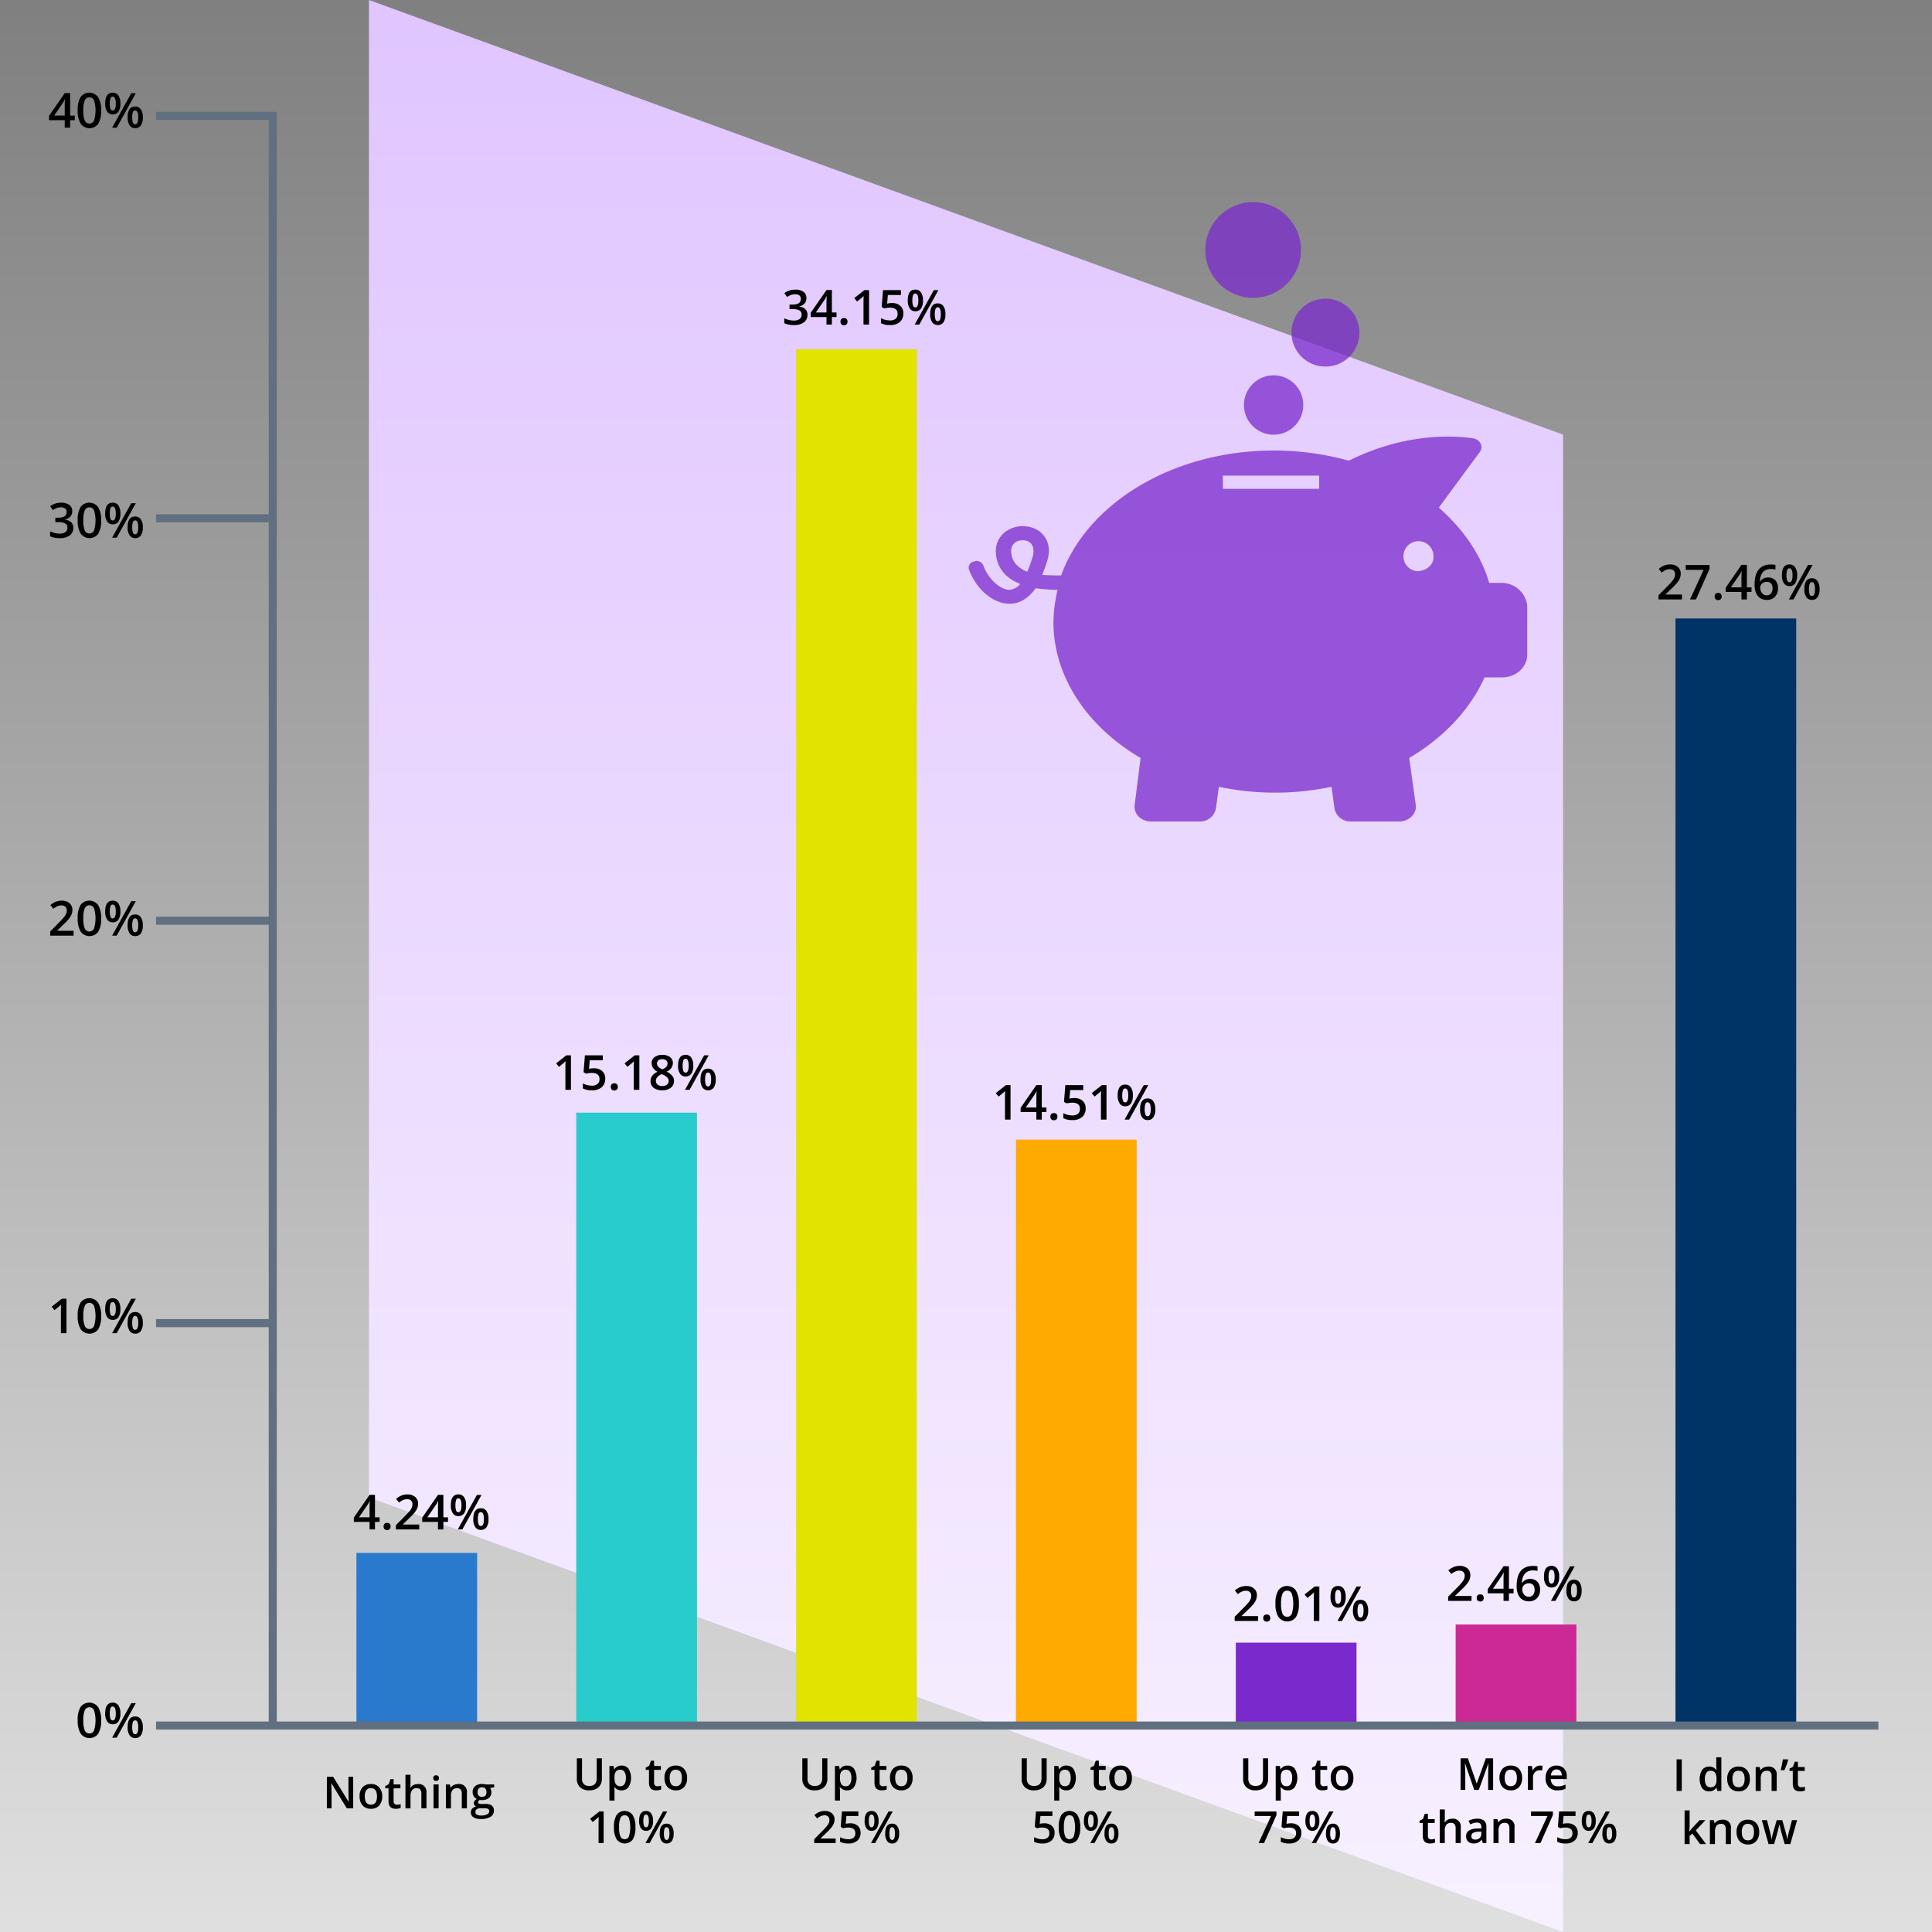 <svg xmlns="http://www.w3.org/2000/svg" xmlns:xlink="http://www.w3.org/1999/xlink" viewBox="0 0 500 500"><rect x="0" y="0" width="500" height="500" fill="#808080" stroke="none"/><defs><style>.a{fill:#e0c5ff;}.b{fill:url(#a);}.c{opacity:0.75;}.d{fill:#7a29cc;}.e{fill:#297acc;}.f{fill:#036;}.g{fill:#29cccc;}.h{fill:#e3e300;}.i{fill:#fa0;}.j{fill:#cc2996;}.k{fill:#607080;}</style><linearGradient id="a" x1="250" y1="500" x2="250" gradientUnits="userSpaceOnUse"><stop offset="0" stop-color="#fff" stop-opacity="0.75"/><stop offset="1" stop-color="#fff" stop-opacity="0"/></linearGradient></defs><title>report-state-of-the-cloud-cost-savings</title><polygon class="a" points="404.512 500 95.488 387.525 95.488 0 404.512 112.475 404.512 500"/><rect class="b" width="500" height="500"/><g class="c"><circle class="d" cx="329.612" cy="104.817" r="7.685"/><circle class="d" cx="343.024" cy="86.081" r="8.795"/><circle class="d" cx="324.312" cy="64.69" r="12.385"/><path class="d" d="M425.475,300.852h-3.069c-2.148-7.322-6.751-13.952-13.042-19.478l10.587-14.367c1.074-1.382.154-3.316-1.841-3.592-5.831-.829-17.8-1.105-31.456,5.526-.153.138-.46.138-.614.276a72.965,72.965,0,0,0-19.334-2.625c-26.239,0-48.334,13.677-55.086,32.326-1.534,0-3.222,0-4.91-.138a40.388,40.388,0,0,0,1.381-3.868c.92-3.177,0-5.8-2.148-7.46a7.638,7.638,0,0,0-7.519-.552,6.212,6.212,0,0,0-3.683,6.216,8.4,8.4,0,0,0,3.683,6.631,14.962,14.962,0,0,0,2.608,1.381,4.023,4.023,0,0,1-2.762,1.52c-2.608,0-5.677-3.177-6.751-6.216a1.828,1.828,0,0,0-2.455-1.106,1.585,1.585,0,0,0-1.228,2.211c1.535,4.282,5.678,8.7,10.434,8.7h.154c2,0,4.45-.967,6.6-4.006a42.666,42.666,0,0,0,5.677.414,38.418,38.418,0,0,0-1.074,8.289c0,14.367,8.9,27.214,22.556,35.227l-1.534,12.156c-.307,2.349,1.688,4.283,4.3,4.283h12.429a4.191,4.191,0,0,0,4.3-3.316l.767-5.664a70.658,70.658,0,0,0,29.154,0l.768,5.664a4.19,4.19,0,0,0,4.3,3.316h12.429c2.609,0,4.6-2.072,4.3-4.283l-1.687-12.156c8.9-5.25,15.8-12.572,19.487-20.86h4.6c3.529,0,6.445-2.625,6.445-5.8V306.654A6.7,6.7,0,0,0,425.475,300.852Zm-121.22-6.769a40.388,40.388,0,0,1-1.381,3.868,6.445,6.445,0,0,1-2-1.105,4.9,4.9,0,0,1-2.148-3.868,2.668,2.668,0,0,1,1.534-2.9,4.91,4.91,0,0,1,1.381-.276,3.171,3.171,0,0,1,1.841.552C304.408,291.044,304.715,292.425,304.255,294.083ZM378.4,276.512H353.48v-3.421H378.4Zm25.288,21.3a3.889,3.889,0,1,1,4.3-3.868C408.136,296.155,406.141,297.813,403.686,297.813Z" transform="translate(-37 -150)"/></g><rect class="e" x="92.239" y="401.889" width="31.244" height="44.158"/><rect class="f" x="433.614" y="160.061" width="31.244" height="285.985"/><rect class="g" x="149.135" y="287.953" width="31.244" height="158.094"/><rect class="h" x="206.031" y="90.387" width="31.244" height="355.659"/><rect class="i" x="262.927" y="294.93" width="31.244" height="151.116"/><rect class="d" x="319.823" y="425.113" width="31.244" height="20.933"/><rect class="j" x="376.718" y="420.427" width="31.244" height="25.62"/><path d="M135.243,543.864h-1.2v1.946h-1.4v-1.946h-4.077v-1.105l4.077-5.895h1.4v5.81h1.2Zm-2.6-1.19v-2.24q0-1.2.061-1.959h-.049a6.948,6.948,0,0,1-.537.977l-2.215,3.222Z" transform="translate(-37 -150)"/><path d="M136.274,545.047a.942.942,0,0,1,.232-.683.9.9,0,0,1,.672-.238.883.883,0,0,1,.677.247.945.945,0,0,1,.232.674.969.969,0,0,1-.235.687,1.026,1.026,0,0,1-1.346,0A.979.979,0,0,1,136.274,545.047Z" transform="translate(-37 -150)"/><path d="M145.5,545.81h-6.047v-1.086l2.3-2.313a19.359,19.359,0,0,0,1.352-1.48,3.538,3.538,0,0,0,.485-.82,2.211,2.211,0,0,0,.153-.824,1.256,1.256,0,0,0-.363-.952,1.393,1.393,0,0,0-1-.348,2.678,2.678,0,0,0-.992.189,4.631,4.631,0,0,0-1.107.684l-.775-.946a5,5,0,0,1,1.446-.891,4.232,4.232,0,0,1,1.495-.263,2.941,2.941,0,0,1,2,.65,2.195,2.195,0,0,1,.751,1.749,3.058,3.058,0,0,1-.217,1.147,4.661,4.661,0,0,1-.665,1.12,15.211,15.211,0,0,1-1.492,1.559l-1.55,1.5v.061H145.5Z" transform="translate(-37 -150)"/><path d="M152.946,543.864h-1.2v1.946h-1.4v-1.946H146.27v-1.105l4.076-5.895h1.4v5.81h1.2Zm-2.6-1.19v-2.24q0-1.2.061-1.959h-.048a6.948,6.948,0,0,1-.537.977l-2.216,3.222Z" transform="translate(-37 -150)"/><path d="M157.614,539.549a3.634,3.634,0,0,1-.5,2.109,1.711,1.711,0,0,1-1.486.7,1.652,1.652,0,0,1-1.437-.729,3.61,3.61,0,0,1-.51-2.084q0-2.788,1.947-2.789a1.7,1.7,0,0,1,1.474.724A3.528,3.528,0,0,1,157.614,539.549Zm-2.746.012a3.89,3.89,0,0,0,.177,1.355.6.6,0,0,0,.58.446q.805,0,.805-1.8t-.805-1.8a.6.6,0,0,0-.58.446A3.887,3.887,0,0,0,154.868,539.561Zm6.743-2.672-4.949,8.921h-1.184l4.949-8.921Zm1.813,6.236a3.589,3.589,0,0,1-.507,2.105,1.706,1.706,0,0,1-1.477.7,1.664,1.664,0,0,1-1.44-.723,3.585,3.585,0,0,1-.512-2.084q0-2.789,1.952-2.789a1.7,1.7,0,0,1,1.462.72A3.493,3.493,0,0,1,163.424,543.125Zm-2.746,0a3.887,3.887,0,0,0,.18,1.361.611.611,0,0,0,.582.452q.8,0,.8-1.813,0-1.788-.8-1.788a.608.608,0,0,0-.582.44A3.771,3.771,0,0,0,160.678,543.125Z" transform="translate(-37 -150)"/><path d="M417.825,564.3h-6.048v-1.087l2.3-2.312a19.784,19.784,0,0,0,1.352-1.48,3.578,3.578,0,0,0,.485-.821,2.226,2.226,0,0,0,.152-.824,1.258,1.258,0,0,0-.363-.952,1.391,1.391,0,0,0-1-.347,2.677,2.677,0,0,0-.991.189,4.639,4.639,0,0,0-1.108.683l-.775-.946a5.009,5.009,0,0,1,1.446-.891,4.236,4.236,0,0,1,1.5-.263,2.944,2.944,0,0,1,2,.65,2.2,2.2,0,0,1,.751,1.749,3.074,3.074,0,0,1-.217,1.147,4.675,4.675,0,0,1-.665,1.12,15.218,15.218,0,0,1-1.492,1.559l-1.55,1.5v.062h4.235Z" transform="translate(-37 -150)"/><path d="M419.173,563.538a.944.944,0,0,1,.232-.684.9.9,0,0,1,.671-.238.886.886,0,0,1,.678.248.946.946,0,0,1,.232.674.97.97,0,0,1-.235.686,1.023,1.023,0,0,1-1.346,0A.975.975,0,0,1,419.173,563.538Z" transform="translate(-37 -150)"/><path d="M428.711,562.354h-1.2V564.3h-1.4v-1.947h-4.077v-1.1l4.077-5.9h1.4v5.81h1.2Zm-2.6-1.19v-2.239q0-1.2.061-1.959h-.049a6.945,6.945,0,0,1-.537.976l-2.215,3.222Z" transform="translate(-37 -150)"/><path d="M429.505,560.5q0-5.236,4.265-5.236a5.3,5.3,0,0,1,1.135.1v1.2a3.855,3.855,0,0,0-1.074-.134,2.811,2.811,0,0,0-2.154.769,3.734,3.734,0,0,0-.781,2.465h.073a1.959,1.959,0,0,1,.806-.766,2.592,2.592,0,0,1,1.22-.271,2.429,2.429,0,0,1,1.892.744,2.89,2.89,0,0,1,.677,2.02,3.062,3.062,0,0,1-.784,2.218,2.831,2.831,0,0,1-2.139.815,2.986,2.986,0,0,1-1.666-.461,2.941,2.941,0,0,1-1.089-1.342A5.332,5.332,0,0,1,429.505,560.5Zm3.112,2.74a1.405,1.405,0,0,0,1.138-.476,2.063,2.063,0,0,0,.4-1.361,1.8,1.8,0,0,0-.376-1.208,1.4,1.4,0,0,0-1.126-.44,1.861,1.861,0,0,0-.854.2,1.564,1.564,0,0,0-.616.543,1.27,1.27,0,0,0-.226.705,2.263,2.263,0,0,0,.467,1.449A1.456,1.456,0,0,0,432.617,563.239Z" transform="translate(-37 -150)"/><path d="M440.513,558.04a3.633,3.633,0,0,1-.5,2.108,1.709,1.709,0,0,1-1.486.7,1.65,1.65,0,0,1-1.437-.729,3.61,3.61,0,0,1-.51-2.084q0-2.79,1.947-2.79a1.7,1.7,0,0,1,1.473.724A3.524,3.524,0,0,1,440.513,558.04Zm-2.746.012a3.894,3.894,0,0,0,.177,1.355.6.6,0,0,0,.58.445q.805,0,.805-1.8t-.805-1.8a.6.6,0,0,0-.58.446A3.894,3.894,0,0,0,437.767,558.052Zm6.743-2.673-4.949,8.922h-1.184l4.949-8.922Zm1.813,6.237a3.593,3.593,0,0,1-.507,2.105,1.708,1.708,0,0,1-1.477.7,1.664,1.664,0,0,1-1.44-.723,3.577,3.577,0,0,1-.512-2.084q0-2.789,1.952-2.789a1.7,1.7,0,0,1,1.462.72A3.491,3.491,0,0,1,446.323,561.616Zm-2.747,0a3.876,3.876,0,0,0,.181,1.36.609.609,0,0,0,.582.452q.8,0,.8-1.812,0-1.788-.8-1.788a.607.607,0,0,0-.582.439A3.777,3.777,0,0,0,443.576,561.616Z" transform="translate(-37 -150)"/><path d="M362.578,569.508h-6.047v-1.086l2.3-2.313a19.476,19.476,0,0,0,1.351-1.48,3.487,3.487,0,0,0,.485-.821,2.2,2.2,0,0,0,.153-.823,1.256,1.256,0,0,0-.363-.952,1.392,1.392,0,0,0-1-.348,2.682,2.682,0,0,0-.992.189,4.656,4.656,0,0,0-1.107.683l-.775-.945a5,5,0,0,1,1.446-.891,4.232,4.232,0,0,1,1.5-.263,2.945,2.945,0,0,1,2,.65,2.2,2.2,0,0,1,.75,1.748,3.078,3.078,0,0,1-.216,1.148,4.676,4.676,0,0,1-.666,1.119,15.1,15.1,0,0,1-1.492,1.56l-1.55,1.5v.061h4.235Z" transform="translate(-37 -150)"/><path d="M363.927,568.745a.936.936,0,0,1,.232-.683,1.059,1.059,0,0,1,1.349.009.948.948,0,0,1,.231.674.969.969,0,0,1-.235.687,1.025,1.025,0,0,1-1.345,0A.975.975,0,0,1,363.927,568.745Z" transform="translate(-37 -150)"/><path d="M373.148,565.047a6.348,6.348,0,0,1-.748,3.454,2.823,2.823,0,0,1-4.543-.036,6.234,6.234,0,0,1-.769-3.418,6.374,6.374,0,0,1,.748-3.481,2.824,2.824,0,0,1,4.543.052A6.282,6.282,0,0,1,373.148,565.047Zm-4.608,0a6.484,6.484,0,0,0,.376,2.606,1.311,1.311,0,0,0,2.4-.012,9.028,9.028,0,0,0,0-5.19,1.306,1.306,0,0,0-2.4-.016A6.534,6.534,0,0,0,368.54,565.047Z" transform="translate(-37 -150)"/><path d="M378.444,569.508H377.01v-5.761q0-1.03.049-1.635c-.093.1-.208.205-.345.323s-.593.493-1.37,1.123l-.72-.909,2.624-2.063h1.2Z" transform="translate(-37 -150)"/><path d="M385.267,563.247a3.62,3.62,0,0,1-.5,2.108,1.708,1.708,0,0,1-1.486.7,1.652,1.652,0,0,1-1.437-.729,3.618,3.618,0,0,1-.509-2.084q0-2.788,1.946-2.789a1.7,1.7,0,0,1,1.474.723A3.524,3.524,0,0,1,385.267,563.247Zm-2.746.012a3.894,3.894,0,0,0,.177,1.355.6.6,0,0,0,.579.445q.806,0,.806-1.8t-.806-1.8a.6.6,0,0,0-.579.446A3.887,3.887,0,0,0,382.521,563.259Zm6.743-2.673-4.949,8.922h-1.184l4.949-8.922Zm1.812,6.237a3.6,3.6,0,0,1-.506,2.105,1.708,1.708,0,0,1-1.477.7,1.664,1.664,0,0,1-1.44-.723,3.577,3.577,0,0,1-.513-2.084q0-2.788,1.953-2.789a1.7,1.7,0,0,1,1.461.72A3.491,3.491,0,0,1,391.076,566.823Zm-2.746,0a3.887,3.887,0,0,0,.18,1.361.61.61,0,0,0,.583.451q.8,0,.8-1.812,0-1.788-.8-1.788a.608.608,0,0,0-.583.439A3.781,3.781,0,0,0,388.33,566.823Z" transform="translate(-37 -150)"/><path d="M298.524,439.748H297.09v-5.76q0-1.032.049-1.636-.141.147-.345.324t-1.37,1.123l-.72-.91,2.624-2.062h1.2Z" transform="translate(-37 -150)"/><path d="M307.812,437.8h-1.2v1.946h-1.4V437.8h-4.076V436.7l4.076-5.895h1.4v5.81h1.2Zm-2.6-1.19v-2.24q0-1.2.061-1.959h-.049a6.948,6.948,0,0,1-.537.977l-2.215,3.222Z" transform="translate(-37 -150)"/><path d="M308.843,438.986a.94.94,0,0,1,.232-.684.892.892,0,0,1,.671-.238.882.882,0,0,1,.677.247.946.946,0,0,1,.232.675.968.968,0,0,1-.235.686,1.025,1.025,0,0,1-1.345,0A.974.974,0,0,1,308.843,438.986Z" transform="translate(-37 -150)"/><path d="M315.043,434.177a3.06,3.06,0,0,1,2.136.714,2.5,2.5,0,0,1,.787,1.947,2.844,2.844,0,0,1-.894,2.23,3.677,3.677,0,0,1-2.542.8,4.8,4.8,0,0,1-2.349-.482v-1.3a4.317,4.317,0,0,0,1.135.433,5.2,5.2,0,0,0,1.19.152,2.214,2.214,0,0,0,1.477-.433,1.58,1.58,0,0,0,.506-1.269q0-1.6-2.038-1.6a5.291,5.291,0,0,0-.708.058c-.281.039-.527.082-.738.131l-.641-.378.342-4.357h4.637V432.1h-3.374l-.2,2.209c.142-.024.316-.053.521-.085A4.87,4.87,0,0,1,315.043,434.177Z" transform="translate(-37 -150)"/><path d="M323.36,439.748h-1.434v-5.76q0-1.032.049-1.636-.139.147-.345.324t-1.37,1.123l-.72-.91,2.624-2.062h1.2Z" transform="translate(-37 -150)"/><path d="M330.183,433.487a3.626,3.626,0,0,1-.5,2.109,1.708,1.708,0,0,1-1.486.7,1.653,1.653,0,0,1-1.437-.73,3.616,3.616,0,0,1-.509-2.084q0-2.789,1.946-2.788a1.7,1.7,0,0,1,1.474.723A3.521,3.521,0,0,1,330.183,433.487Zm-2.746.013a3.887,3.887,0,0,0,.177,1.354.6.6,0,0,0,.579.446q.806,0,.806-1.8t-.806-1.8a.6.6,0,0,0-.579.446A3.89,3.89,0,0,0,327.437,433.5Zm6.743-2.673-4.949,8.921h-1.184L333,430.827Zm1.812,6.236a3.6,3.6,0,0,1-.506,2.106,1.709,1.709,0,0,1-1.477.7,1.663,1.663,0,0,1-1.44-.723,3.574,3.574,0,0,1-.513-2.084q0-2.788,1.953-2.788a1.7,1.7,0,0,1,1.461.72A3.487,3.487,0,0,1,335.992,437.063Zm-2.746,0a3.887,3.887,0,0,0,.18,1.361.611.611,0,0,0,.583.452q.8,0,.8-1.813,0-1.788-.8-1.788a.609.609,0,0,0-.583.44A3.775,3.775,0,0,0,333.246,437.063Z" transform="translate(-37 -150)"/><path d="M245.705,227.131a2.064,2.064,0,0,1-.494,1.413,2.489,2.489,0,0,1-1.391.76v.049a2.69,2.69,0,0,1,1.611.668,1.912,1.912,0,0,1,.537,1.419,2.356,2.356,0,0,1-.91,1.986,4.168,4.168,0,0,1-2.587.7,5.836,5.836,0,0,1-2.5-.482v-1.276a5.676,5.676,0,0,0,1.2.433,5.206,5.206,0,0,0,1.221.153,2.578,2.578,0,0,0,1.55-.384,1.393,1.393,0,0,0,.512-1.19,1.134,1.134,0,0,0-.567-1.05,3.622,3.622,0,0,0-1.782-.336h-.775v-1.165h.787q2.136,0,2.136-1.477a1.091,1.091,0,0,0-.372-.885,1.681,1.681,0,0,0-1.1-.311,3.345,3.345,0,0,0-.976.143,4.633,4.633,0,0,0-1.111.559l-.7-1a4.674,4.674,0,0,1,2.849-.9,3.39,3.39,0,0,1,2.106.58A1.9,1.9,0,0,1,245.705,227.131Z" transform="translate(-37 -150)"/><path d="M253.492,232.056h-1.2V234h-1.4v-1.947h-4.076v-1.105l4.076-5.894h1.4v5.809h1.2Zm-2.6-1.19v-2.24q0-1.2.061-1.958H250.9a6.744,6.744,0,0,1-.537.976l-2.215,3.222Z" transform="translate(-37 -150)"/><path d="M254.523,233.24a.94.94,0,0,1,.232-.684.9.9,0,0,1,.671-.238.886.886,0,0,1,.678.248.946.946,0,0,1,.232.674.97.97,0,0,1-.235.686,1.023,1.023,0,0,1-1.346,0A.97.97,0,0,1,254.523,233.24Z" transform="translate(-37 -150)"/><path d="M261.907,234h-1.434v-5.761c0-.687.016-1.233.049-1.635q-.141.145-.345.323t-1.37,1.123l-.72-.909,2.624-2.063h1.2Z" transform="translate(-37 -150)"/><path d="M267.857,228.431a3.06,3.06,0,0,1,2.136.714,2.5,2.5,0,0,1,.787,1.947,2.842,2.842,0,0,1-.894,2.23,3.677,3.677,0,0,1-2.542.8,4.8,4.8,0,0,1-2.349-.482v-1.3a4.317,4.317,0,0,0,1.135.433,5.145,5.145,0,0,0,1.19.153,2.209,2.209,0,0,0,1.476-.434,1.576,1.576,0,0,0,.507-1.269q0-1.6-2.038-1.6a5.464,5.464,0,0,0-.708.058q-.422.058-.738.131l-.641-.378.342-4.357h4.637v1.275h-3.374l-.2,2.209.522-.085A4.87,4.87,0,0,1,267.857,228.431Z" transform="translate(-37 -150)"/><path d="M275.863,227.742a3.633,3.633,0,0,1-.5,2.108,1.709,1.709,0,0,1-1.486.705,1.65,1.65,0,0,1-1.437-.729,3.612,3.612,0,0,1-.51-2.084q0-2.79,1.947-2.789a1.7,1.7,0,0,1,1.473.723A3.524,3.524,0,0,1,275.863,227.742Zm-2.746.012a3.894,3.894,0,0,0,.177,1.355.6.6,0,0,0,.58.445q.805,0,.8-1.8t-.8-1.8a.6.6,0,0,0-.58.445A3.894,3.894,0,0,0,273.117,227.754Zm6.743-2.673L274.911,234h-1.184l4.949-8.922Zm1.812,6.237a3.593,3.593,0,0,1-.506,2.1,1.708,1.708,0,0,1-1.477.7,1.664,1.664,0,0,1-1.44-.723,3.579,3.579,0,0,1-.513-2.084q0-2.79,1.953-2.789a1.7,1.7,0,0,1,1.462.72A3.5,3.5,0,0,1,281.672,231.318Zm-2.746,0a3.88,3.88,0,0,0,.18,1.36.612.612,0,0,0,.583.452q.8,0,.8-1.812,0-1.788-.8-1.788a.609.609,0,0,0-.583.439A3.777,3.777,0,0,0,278.926,231.318Z" transform="translate(-37 -150)"/><path d="M184.758,432.044h-1.434v-5.76q0-1.032.049-1.636-.139.147-.345.324t-1.37,1.122l-.72-.909,2.624-2.062h1.2Z" transform="translate(-37 -150)"/><path d="M190.708,426.473a3.06,3.06,0,0,1,2.136.714,2.5,2.5,0,0,1,.787,1.946,2.845,2.845,0,0,1-.894,2.231,3.676,3.676,0,0,1-2.541.8,4.8,4.8,0,0,1-2.35-.482v-1.3a4.332,4.332,0,0,0,1.135.434,5.2,5.2,0,0,0,1.19.152,2.214,2.214,0,0,0,1.477-.433,1.577,1.577,0,0,0,.506-1.269q0-1.6-2.038-1.6a5.291,5.291,0,0,0-.708.058q-.42.057-.738.131l-.641-.378.342-4.357h4.638V424.4h-3.375l-.2,2.209c.142-.024.316-.053.522-.085A4.847,4.847,0,0,1,190.708,426.473Z" transform="translate(-37 -150)"/><path d="M195.077,431.281a.942.942,0,0,1,.232-.683.9.9,0,0,1,.672-.238.883.883,0,0,1,.677.247.945.945,0,0,1,.232.674.969.969,0,0,1-.235.687,1.026,1.026,0,0,1-1.346,0A.979.979,0,0,1,195.077,431.281Z" transform="translate(-37 -150)"/><path d="M202.461,432.044h-1.434v-5.76q0-1.032.049-1.636c-.094.1-.208.206-.345.324s-.593.492-1.37,1.122l-.72-.909,2.624-2.062h1.2Z" transform="translate(-37 -150)"/><path d="M208.4,423.007a3.157,3.157,0,0,1,2.007.582,1.885,1.885,0,0,1,.739,1.56,2.451,2.451,0,0,1-1.648,2.184,4.232,4.232,0,0,1,1.492,1.1,2.078,2.078,0,0,1,.443,1.293,2.172,2.172,0,0,1-.812,1.77,3.365,3.365,0,0,1-2.2.665,3.591,3.591,0,0,1-2.252-.622,2.108,2.108,0,0,1-.8-1.764,2.27,2.27,0,0,1,.418-1.339,3.5,3.5,0,0,1,1.37-1.059,3.445,3.445,0,0,1-1.166-1.031,2.222,2.222,0,0,1-.347-1.221,1.842,1.842,0,0,1,.762-1.547A3.217,3.217,0,0,1,208.4,423.007Zm-1.654,6.724a1.184,1.184,0,0,0,.446.986,1.9,1.9,0,0,0,1.208.351,1.859,1.859,0,0,0,1.223-.363,1.216,1.216,0,0,0,.437-.986,1.266,1.266,0,0,0-.4-.9,3.792,3.792,0,0,0-1.221-.757l-.177-.079a3.136,3.136,0,0,0-1.159.778A1.475,1.475,0,0,0,206.745,429.731Zm1.642-5.62a1.514,1.514,0,0,0-.983.3,1,1,0,0,0-.372.821,1.181,1.181,0,0,0,.134.567,1.483,1.483,0,0,0,.391.455,4.685,4.685,0,0,0,.866.491,2.88,2.88,0,0,0,1.035-.68,1.253,1.253,0,0,0,.3-.833,1,1,0,0,0-.376-.821A1.544,1.544,0,0,0,208.387,424.111Z" transform="translate(-37 -150)"/><path d="M216.417,425.783a3.634,3.634,0,0,1-.5,2.109,1.711,1.711,0,0,1-1.486.7,1.651,1.651,0,0,1-1.437-.729,3.61,3.61,0,0,1-.51-2.084q0-2.789,1.947-2.789a1.7,1.7,0,0,1,1.474.724A3.528,3.528,0,0,1,216.417,425.783Zm-2.746.012a3.89,3.89,0,0,0,.177,1.355.6.6,0,0,0,.58.446q.805,0,.805-1.8t-.805-1.8a.6.6,0,0,0-.58.446A3.887,3.887,0,0,0,213.671,425.8Zm6.743-2.672-4.949,8.921h-1.184l4.949-8.921Zm1.813,6.236a3.589,3.589,0,0,1-.507,2.105,1.708,1.708,0,0,1-1.477.7,1.664,1.664,0,0,1-1.44-.723,3.585,3.585,0,0,1-.512-2.084q0-2.788,1.952-2.789a1.7,1.7,0,0,1,1.462.72A3.493,3.493,0,0,1,222.227,429.359Zm-2.746,0a3.887,3.887,0,0,0,.18,1.361.611.611,0,0,0,.582.452q.8,0,.8-1.813,0-1.788-.8-1.788a.608.608,0,0,0-.582.44A3.771,3.771,0,0,0,219.481,429.359Z" transform="translate(-37 -150)"/><path d="M472.27,305.131h-6.047v-1.086l2.3-2.313a19.359,19.359,0,0,0,1.352-1.48,3.517,3.517,0,0,0,.485-.82,2.211,2.211,0,0,0,.153-.824,1.256,1.256,0,0,0-.363-.952,1.393,1.393,0,0,0-1-.348,2.678,2.678,0,0,0-.992.189,4.631,4.631,0,0,0-1.107.684l-.775-.946a5,5,0,0,1,1.446-.891,4.232,4.232,0,0,1,1.5-.263,2.941,2.941,0,0,1,2,.65,2.195,2.195,0,0,1,.751,1.749,3.058,3.058,0,0,1-.217,1.147,4.661,4.661,0,0,1-.665,1.12,15.211,15.211,0,0,1-1.492,1.559l-1.55,1.5v.061h4.235Z" transform="translate(-37 -150)"/><path d="M474.369,305.131l3.527-7.646h-4.637v-1.263h6.169v1l-3.509,7.908Z" transform="translate(-37 -150)"/><path d="M480.752,304.368a.942.942,0,0,1,.232-.683.9.9,0,0,1,.671-.238.886.886,0,0,1,.678.247.95.95,0,0,1,.232.674.974.974,0,0,1-.235.687,1.026,1.026,0,0,1-1.346,0A.979.979,0,0,1,480.752,304.368Z" transform="translate(-37 -150)"/><path d="M490.29,303.185h-1.2v1.946h-1.4v-1.946h-4.077V302.08l4.077-5.895h1.4V302h1.2Zm-2.6-1.19v-2.24q0-1.2.061-1.959H487.7a6.948,6.948,0,0,1-.537.977L484.951,302Z" transform="translate(-37 -150)"/><path d="M491.084,301.329q0-5.235,4.265-5.235a5.3,5.3,0,0,1,1.135.1v1.2a3.892,3.892,0,0,0-1.074-.134,2.815,2.815,0,0,0-2.154.769,3.738,3.738,0,0,0-.781,2.465h.073a1.963,1.963,0,0,1,.806-.765,2.592,2.592,0,0,1,1.22-.272,2.427,2.427,0,0,1,1.892.745,2.888,2.888,0,0,1,.677,2.019,3.065,3.065,0,0,1-.784,2.219,2.83,2.83,0,0,1-2.139.814,2.986,2.986,0,0,1-1.666-.46,2.944,2.944,0,0,1-1.089-1.343A5.332,5.332,0,0,1,491.084,301.329Zm3.112,2.74a1.4,1.4,0,0,0,1.138-.476,2.06,2.06,0,0,0,.4-1.36,1.8,1.8,0,0,0-.376-1.209,1.4,1.4,0,0,0-1.126-.439,1.86,1.86,0,0,0-.854.2,1.579,1.579,0,0,0-.616.543,1.27,1.27,0,0,0-.226.7,2.264,2.264,0,0,0,.467,1.45A1.458,1.458,0,0,0,494.2,304.069Z" transform="translate(-37 -150)"/><path d="M502.092,298.87a3.634,3.634,0,0,1-.5,2.109,1.711,1.711,0,0,1-1.486.7,1.65,1.65,0,0,1-1.437-.729,3.61,3.61,0,0,1-.51-2.084q0-2.788,1.947-2.789a1.7,1.7,0,0,1,1.473.724A3.521,3.521,0,0,1,502.092,298.87Zm-2.746.012a3.89,3.89,0,0,0,.177,1.355.6.6,0,0,0,.58.446q.805,0,.805-1.8t-.805-1.8a.6.6,0,0,0-.58.446A3.887,3.887,0,0,0,499.346,298.882Zm6.743-2.672-4.949,8.921h-1.184l4.949-8.921Zm1.813,6.236a3.594,3.594,0,0,1-.507,2.106,1.709,1.709,0,0,1-1.477.7,1.664,1.664,0,0,1-1.44-.723,3.577,3.577,0,0,1-.512-2.084q0-2.789,1.952-2.789a1.7,1.7,0,0,1,1.462.721A3.487,3.487,0,0,1,507.9,302.446Zm-2.747,0a3.859,3.859,0,0,0,.181,1.361.611.611,0,0,0,.582.452q.8,0,.8-1.813,0-1.788-.8-1.788a.608.608,0,0,0-.582.44A3.748,3.748,0,0,0,505.155,302.446Z" transform="translate(-37 -150)"/><polygon class="k" points="71.63 445.529 71.63 343.466 71.63 341.383 71.63 239.32 71.63 237.237 71.63 135.173 71.63 133.09 71.63 31.027 71.63 29.986 71.63 28.944 40.386 28.944 40.386 31.027 69.547 31.027 69.547 133.09 40.386 133.09 40.386 135.173 69.547 135.173 69.547 237.237 40.386 237.237 40.386 239.32 69.547 239.32 69.547 341.383 40.386 341.383 40.386 343.466 69.547 343.466 69.547 445.529 40.386 445.529 40.386 447.612 69.547 447.612 71.63 447.612 486.132 447.612 486.132 445.529 71.63 445.529"/><path d="M63.169,595.234a6.349,6.349,0,0,1-.747,3.454,2.823,2.823,0,0,1-4.543-.036,6.232,6.232,0,0,1-.769-3.418,6.384,6.384,0,0,1,.747-3.481,2.824,2.824,0,0,1,4.543.052A6.274,6.274,0,0,1,63.169,595.234Zm-4.607,0a6.506,6.506,0,0,0,.375,2.606,1.312,1.312,0,0,0,2.405-.012,9.028,9.028,0,0,0,0-5.19,1.307,1.307,0,0,0-2.405-.016A6.556,6.556,0,0,0,58.562,595.234Z" transform="translate(-37 -150)"/><path d="M68.155,593.434a3.62,3.62,0,0,1-.5,2.108,1.708,1.708,0,0,1-1.485.7,1.653,1.653,0,0,1-1.438-.729,3.618,3.618,0,0,1-.509-2.084q0-2.788,1.947-2.789a1.7,1.7,0,0,1,1.473.723A3.526,3.526,0,0,1,68.155,593.434Zm-2.746.012a3.894,3.894,0,0,0,.177,1.355.6.6,0,0,0,.58.445q.806,0,.805-1.8t-.805-1.8a.6.6,0,0,0-.58.446A3.887,3.887,0,0,0,65.409,593.446Zm6.743-2.673L67.2,599.7H66.019l4.949-8.922Zm1.812,6.237a3.6,3.6,0,0,1-.506,2.105,1.708,1.708,0,0,1-1.477.7,1.664,1.664,0,0,1-1.44-.723,3.577,3.577,0,0,1-.513-2.084q0-2.789,1.953-2.789a1.7,1.7,0,0,1,1.462.72A3.5,3.5,0,0,1,73.964,597.01Zm-2.746,0a3.887,3.887,0,0,0,.18,1.361.611.611,0,0,0,.583.451q.8,0,.8-1.812,0-1.788-.8-1.788a.61.61,0,0,0-.583.439A3.781,3.781,0,0,0,71.218,597.01Z" transform="translate(-37 -150)"/><path d="M54.2,495.029H52.765v-5.761c0-.687.016-1.233.049-1.635q-.141.146-.345.323t-1.37,1.123l-.72-.909L53,486.107h1.2Z" transform="translate(-37 -150)"/><path d="M63.169,490.568a6.351,6.351,0,0,1-.747,3.454,2.822,2.822,0,0,1-4.543-.037,6.228,6.228,0,0,1-.769-3.417,6.388,6.388,0,0,1,.747-3.482,2.826,2.826,0,0,1,4.543.052A6.277,6.277,0,0,1,63.169,490.568Zm-4.607,0a6.509,6.509,0,0,0,.375,2.606,1.312,1.312,0,0,0,2.405-.013,9.028,9.028,0,0,0,0-5.19,1.307,1.307,0,0,0-2.405-.015A6.553,6.553,0,0,0,58.562,490.568Z" transform="translate(-37 -150)"/><path d="M68.155,488.768a3.624,3.624,0,0,1-.5,2.108,1.708,1.708,0,0,1-1.485.705,1.653,1.653,0,0,1-1.438-.729,3.62,3.62,0,0,1-.509-2.084q0-2.79,1.947-2.789a1.7,1.7,0,0,1,1.473.723A3.524,3.524,0,0,1,68.155,488.768Zm-2.746.012a3.894,3.894,0,0,0,.177,1.355.6.6,0,0,0,.58.445q.806,0,.805-1.8t-.805-1.8a.6.6,0,0,0-.58.445A3.894,3.894,0,0,0,65.409,488.78Zm6.743-2.673L67.2,495.029H66.019l4.949-8.922Zm1.812,6.237a3.6,3.6,0,0,1-.506,2.105,1.708,1.708,0,0,1-1.477.7,1.664,1.664,0,0,1-1.44-.723,3.579,3.579,0,0,1-.513-2.084q0-2.79,1.953-2.789a1.7,1.7,0,0,1,1.462.72A3.5,3.5,0,0,1,73.964,492.344Zm-2.746,0a3.88,3.88,0,0,0,.18,1.36.612.612,0,0,0,.583.452q.8,0,.8-1.812,0-1.788-.8-1.788A.609.609,0,0,0,71.4,491,3.777,3.777,0,0,0,71.218,492.344Z" transform="translate(-37 -150)"/><path d="M56.036,392.142H49.988v-1.087l2.3-2.312a19.784,19.784,0,0,0,1.352-1.48,3.578,3.578,0,0,0,.485-.821,2.226,2.226,0,0,0,.152-.824,1.256,1.256,0,0,0-.363-.952,1.392,1.392,0,0,0-1-.348,2.658,2.658,0,0,0-.991.19,4.607,4.607,0,0,0-1.108.683l-.775-.946a5,5,0,0,1,1.446-.891,4.236,4.236,0,0,1,1.5-.262,2.94,2.94,0,0,1,2,.65,2.2,2.2,0,0,1,.75,1.748,3.073,3.073,0,0,1-.216,1.147,4.675,4.675,0,0,1-.665,1.12,15.324,15.324,0,0,1-1.492,1.559l-1.55,1.5v.061h4.235Z" transform="translate(-37 -150)"/><path d="M63.169,387.681a6.351,6.351,0,0,1-.747,3.454,2.822,2.822,0,0,1-4.543-.037,6.228,6.228,0,0,1-.769-3.417,6.388,6.388,0,0,1,.747-3.482,2.826,2.826,0,0,1,4.543.052A6.275,6.275,0,0,1,63.169,387.681Zm-4.607,0a6.5,6.5,0,0,0,.375,2.605,1.312,1.312,0,0,0,2.405-.012,9.028,9.028,0,0,0,0-5.19,1.307,1.307,0,0,0-2.405-.015A6.553,6.553,0,0,0,58.562,387.681Z" transform="translate(-37 -150)"/><path d="M68.155,385.881a3.624,3.624,0,0,1-.5,2.108,1.708,1.708,0,0,1-1.485.705,1.651,1.651,0,0,1-1.438-.73,3.615,3.615,0,0,1-.509-2.083q0-2.79,1.947-2.789a1.7,1.7,0,0,1,1.473.723A3.524,3.524,0,0,1,68.155,385.881Zm-2.746.012a3.887,3.887,0,0,0,.177,1.354.6.6,0,0,0,.58.446q.806,0,.805-1.8t-.805-1.8a.6.6,0,0,0-.58.445A3.894,3.894,0,0,0,65.409,385.893Zm6.743-2.673L67.2,392.142H66.019l4.949-8.922Zm1.812,6.237a3.6,3.6,0,0,1-.506,2.105,1.708,1.708,0,0,1-1.477.7,1.663,1.663,0,0,1-1.44-.724,3.573,3.573,0,0,1-.513-2.083q0-2.79,1.953-2.789a1.7,1.7,0,0,1,1.462.72A3.5,3.5,0,0,1,73.964,389.457Zm-2.746,0a3.88,3.88,0,0,0,.18,1.36.612.612,0,0,0,.583.452q.8,0,.8-1.812,0-1.788-.8-1.788a.609.609,0,0,0-.583.439A3.777,3.777,0,0,0,71.218,389.457Z" transform="translate(-37 -150)"/><path d="M55.7,282.276a2.069,2.069,0,0,1-.494,1.413,2.492,2.492,0,0,1-1.392.76v.049a2.69,2.69,0,0,1,1.611.668,1.912,1.912,0,0,1,.537,1.419,2.358,2.358,0,0,1-.909,1.986,4.168,4.168,0,0,1-2.587.7,5.83,5.83,0,0,1-2.5-.482v-1.276a5.676,5.676,0,0,0,1.2.433,5.2,5.2,0,0,0,1.22.153,2.574,2.574,0,0,0,1.55-.384,1.391,1.391,0,0,0,.513-1.19,1.134,1.134,0,0,0-.567-1.05,3.625,3.625,0,0,0-1.782-.336h-.775v-1.165h.787q2.136,0,2.136-1.477a1.088,1.088,0,0,0-.373-.885,1.677,1.677,0,0,0-1.1-.311,3.341,3.341,0,0,0-.976.143A4.614,4.614,0,0,0,50.69,282l-.7-1a4.679,4.679,0,0,1,2.85-.9,3.385,3.385,0,0,1,2.1.58A1.9,1.9,0,0,1,55.7,282.276Z" transform="translate(-37 -150)"/><path d="M63.169,284.687a6.351,6.351,0,0,1-.747,3.454,2.822,2.822,0,0,1-4.543-.037,6.228,6.228,0,0,1-.769-3.417,6.388,6.388,0,0,1,.747-3.482,2.826,2.826,0,0,1,4.543.052A6.277,6.277,0,0,1,63.169,284.687Zm-4.607,0a6.509,6.509,0,0,0,.375,2.606,1.312,1.312,0,0,0,2.405-.013,9.028,9.028,0,0,0,0-5.19,1.307,1.307,0,0,0-2.405-.015A6.553,6.553,0,0,0,58.562,284.687Z" transform="translate(-37 -150)"/><path d="M68.155,282.887a3.624,3.624,0,0,1-.5,2.108,1.708,1.708,0,0,1-1.485.7,1.653,1.653,0,0,1-1.438-.729,3.62,3.62,0,0,1-.509-2.084q0-2.79,1.947-2.789a1.7,1.7,0,0,1,1.473.723A3.524,3.524,0,0,1,68.155,282.887Zm-2.746.012a3.894,3.894,0,0,0,.177,1.355.6.6,0,0,0,.58.445q.806,0,.805-1.8t-.805-1.8a.6.6,0,0,0-.58.445A3.894,3.894,0,0,0,65.409,282.9Zm6.743-2.673L67.2,289.148H66.019l4.949-8.922Zm1.812,6.237a3.6,3.6,0,0,1-.506,2.1,1.708,1.708,0,0,1-1.477.7,1.664,1.664,0,0,1-1.44-.723,3.579,3.579,0,0,1-.513-2.084q0-2.79,1.953-2.789a1.7,1.7,0,0,1,1.462.72A3.5,3.5,0,0,1,73.964,286.463Zm-2.746,0a3.88,3.88,0,0,0,.18,1.36.612.612,0,0,0,.583.452q.8,0,.8-1.812,0-1.788-.8-1.788a.609.609,0,0,0-.583.439A3.777,3.777,0,0,0,71.218,286.463Z" transform="translate(-37 -150)"/><path d="M56.353,181.1h-1.2v1.946h-1.4V181.1H49.677V180l4.076-5.895h1.4v5.81h1.2Zm-2.6-1.19v-2.24q0-1.2.061-1.959h-.048a6.948,6.948,0,0,1-.537.977l-2.216,3.222Z" transform="translate(-37 -150)"/><path d="M63.169,178.589a6.349,6.349,0,0,1-.747,3.454,2.823,2.823,0,0,1-4.543-.036,6.23,6.23,0,0,1-.769-3.418,6.386,6.386,0,0,1,.747-3.481,2.824,2.824,0,0,1,4.543.052A6.274,6.274,0,0,1,63.169,178.589Zm-4.607,0a6.506,6.506,0,0,0,.375,2.606,1.312,1.312,0,0,0,2.405-.012,9.028,9.028,0,0,0,0-5.19,1.307,1.307,0,0,0-2.405-.015A6.547,6.547,0,0,0,58.562,178.589Z" transform="translate(-37 -150)"/><path d="M68.155,176.789a3.626,3.626,0,0,1-.5,2.109,1.709,1.709,0,0,1-1.485.7,1.653,1.653,0,0,1-1.438-.729,3.618,3.618,0,0,1-.509-2.084q0-2.788,1.947-2.789a1.7,1.7,0,0,1,1.473.724A3.521,3.521,0,0,1,68.155,176.789Zm-2.746.012a3.89,3.89,0,0,0,.177,1.355.6.6,0,0,0,.58.446q.806,0,.805-1.8t-.805-1.8a.6.6,0,0,0-.58.446A3.887,3.887,0,0,0,65.409,176.8Zm6.743-2.672L67.2,183.05H66.019l4.949-8.921Zm1.812,6.236a3.6,3.6,0,0,1-.506,2.1,1.708,1.708,0,0,1-1.477.7,1.664,1.664,0,0,1-1.44-.723,3.577,3.577,0,0,1-.513-2.084q0-2.788,1.953-2.789a1.7,1.7,0,0,1,1.462.72A3.5,3.5,0,0,1,73.964,180.365Zm-2.746,0a3.887,3.887,0,0,0,.18,1.361.612.612,0,0,0,.583.452q.8,0,.8-1.813,0-1.788-.8-1.788a.609.609,0,0,0-.583.44A3.771,3.771,0,0,0,71.218,180.365Z" transform="translate(-37 -150)"/><path d="M128.408,618.005h-1.639l-4.022-6.517H122.7l.028.364q.078,1.039.078,1.9v4.251h-1.214v-8.178h1.623l4.01,6.484h.034c-.008-.087-.023-.4-.045-.938s-.033-.959-.033-1.261v-4.285h1.225Z" transform="translate(-37 -150)"/><path d="M135.914,614.9a3.379,3.379,0,0,1-.777,2.366,2.788,2.788,0,0,1-2.165.85,2.959,2.959,0,0,1-1.533-.392,2.575,2.575,0,0,1-1.023-1.124,3.824,3.824,0,0,1-.358-1.7,3.348,3.348,0,0,1,.772-2.349,2.794,2.794,0,0,1,2.176-.846,2.722,2.722,0,0,1,2.125.865A3.334,3.334,0,0,1,135.914,614.9Zm-4.5,0q0,2.142,1.583,2.142,1.566,0,1.567-2.142,0-2.121-1.578-2.121a1.343,1.343,0,0,0-1.2.549A2.785,2.785,0,0,0,131.411,614.9Z" transform="translate(-37 -150)"/><path d="M139.729,617.054a3.192,3.192,0,0,0,.963-.151v.99a2.689,2.689,0,0,1-.563.16,3.859,3.859,0,0,1-.713.064q-1.868,0-1.868-1.969v-3.334H136.7v-.582l.906-.481.448-1.309h.811v1.376h1.762v1h-1.762v3.311a.924.924,0,0,0,.238.7A.861.861,0,0,0,139.729,617.054Z" transform="translate(-37 -150)"/><path d="M147.371,618.005H146.05v-3.8a1.663,1.663,0,0,0-.288-1.068,1.11,1.11,0,0,0-.914-.353,1.45,1.45,0,0,0-1.217.5,2.723,2.723,0,0,0-.389,1.657v3.072h-1.314v-8.7h1.314v2.209a10.251,10.251,0,0,1-.067,1.136h.084a1.819,1.819,0,0,1,.747-.693,2.409,2.409,0,0,1,1.116-.247,2,2,0,0,1,2.249,2.265Z" transform="translate(-37 -150)"/><path d="M149.121,610.18a.723.723,0,0,1,.194-.543.749.749,0,0,1,.55-.191.734.734,0,0,1,.54.191.726.726,0,0,1,.193.543.712.712,0,0,1-.193.528.727.727,0,0,1-.54.193.742.742,0,0,1-.55-.193A.708.708,0,0,1,149.121,610.18Zm1.393,7.825H149.2v-6.187h1.314Z" transform="translate(-37 -150)"/><path d="M157.837,618.005h-1.321v-3.8a1.663,1.663,0,0,0-.288-1.068,1.11,1.11,0,0,0-.914-.353,1.454,1.454,0,0,0-1.22.493,2.717,2.717,0,0,0-.386,1.65v3.082h-1.314v-6.187h1.029l.185.811h.067a1.828,1.828,0,0,1,.794-.682,2.669,2.669,0,0,1,1.141-.241,1.986,1.986,0,0,1,2.227,2.265Z" transform="translate(-37 -150)"/><path d="M164.89,611.818v.721l-1.057.2a1.717,1.717,0,0,1,.241.481,1.905,1.905,0,0,1,.095.6,1.855,1.855,0,0,1-.66,1.5,2.764,2.764,0,0,1-1.818.547,2.841,2.841,0,0,1-.537-.045.741.741,0,0,0-.425.617.342.342,0,0,0,.2.318,1.715,1.715,0,0,0,.73.107h1.08a2.4,2.4,0,0,1,1.555.435,1.537,1.537,0,0,1,.531,1.259,1.832,1.832,0,0,1-.867,1.623,4.568,4.568,0,0,1-2.506.57,3.462,3.462,0,0,1-1.93-.447,1.445,1.445,0,0,1-.665-1.276,1.36,1.36,0,0,1,.36-.959,1.938,1.938,0,0,1,1.01-.54.98.98,0,0,1-.433-.361.909.909,0,0,1-.171-.523.9.9,0,0,1,.2-.587,2.266,2.266,0,0,1,.581-.476,1.731,1.731,0,0,1-.78-.674,1.983,1.983,0,0,1-.3-1.093,1.955,1.955,0,0,1,.635-1.56,2.658,2.658,0,0,1,1.809-.555,4.446,4.446,0,0,1,.551.037,3.477,3.477,0,0,1,.434.075Zm-4.861,7.149a.724.724,0,0,0,.383.655,2.108,2.108,0,0,0,1.077.229,3.253,3.253,0,0,0,1.6-.308.923.923,0,0,0,.526-.816.615.615,0,0,0-.288-.574,2.324,2.324,0,0,0-1.071-.17h-1a1.4,1.4,0,0,0-.9.265A.871.871,0,0,0,160.029,618.967Zm.565-5.146a1.249,1.249,0,0,0,.3.895,1.136,1.136,0,0,0,.859.313q1.142,0,1.141-1.219a1.388,1.388,0,0,0-.282-.932,1.075,1.075,0,0,0-.859-.326,1.106,1.106,0,0,0-.864.323A1.366,1.366,0,0,0,160.594,613.821Z" transform="translate(-37 -150)"/><path d="M192.765,605.052v5.292a3.135,3.135,0,0,1-.389,1.585,2.586,2.586,0,0,1-1.124,1.047,3.915,3.915,0,0,1-1.76.366,3.291,3.291,0,0,1-2.366-.806,2.915,2.915,0,0,1-.845-2.215v-5.269h1.343v5.174a2.07,2.07,0,0,0,.47,1.494,1.939,1.939,0,0,0,1.443.481q1.891,0,1.891-1.986v-5.163Z" transform="translate(-37 -150)"/><path d="M197.855,613.342a2.171,2.171,0,0,1-1.824-.844h-.078q.078.781.078.95v2.534h-1.314v-8.939h1.063q.045.174.184.828h.067a2.062,2.062,0,0,1,1.846-.94,2.147,2.147,0,0,1,1.8.839,4.6,4.6,0,0,1-.011,4.722A2.168,2.168,0,0,1,197.855,613.342Zm-.319-5.337a1.367,1.367,0,0,0-1.144.459,2.381,2.381,0,0,0-.361,1.466v.2a2.9,2.9,0,0,0,.358,1.635,1.333,1.333,0,0,0,1.17.507,1.184,1.184,0,0,0,1.051-.56,2.889,2.889,0,0,0,.369-1.594,2.79,2.79,0,0,0-.366-1.575A1.222,1.222,0,0,0,197.536,608.005Z" transform="translate(-37 -150)"/><path d="M207.135,612.279a3.157,3.157,0,0,0,.962-.152v.991a2.66,2.66,0,0,1-.562.16,3.948,3.948,0,0,1-.713.064q-1.869,0-1.868-1.969v-3.334h-.845v-.582l.906-.481.448-1.309h.811v1.376h1.762v1h-1.762v3.311a.924.924,0,0,0,.238.7A.861.861,0,0,0,207.135,612.279Z" transform="translate(-37 -150)"/><path d="M214.821,610.126a3.375,3.375,0,0,1-.778,2.366,2.786,2.786,0,0,1-2.164.85,2.956,2.956,0,0,1-1.533-.392,2.583,2.583,0,0,1-1.024-1.124,3.838,3.838,0,0,1-.358-1.7,3.357,3.357,0,0,1,.772-2.35,2.8,2.8,0,0,1,2.176-.845,2.724,2.724,0,0,1,2.126.865A3.336,3.336,0,0,1,214.821,610.126Zm-4.5,0q0,2.142,1.583,2.142,1.566,0,1.566-2.142,0-2.121-1.577-2.121a1.344,1.344,0,0,0-1.2.549A2.786,2.786,0,0,0,210.318,610.126Z" transform="translate(-37 -150)"/><path d="M193.221,626.977h-1.315V621.7q0-.946.045-1.5-.129.134-.316.3t-1.256,1.029l-.66-.834,2.405-1.891h1.1Z" transform="translate(-37 -150)"/><path d="M201.444,622.889a5.823,5.823,0,0,1-.685,3.165,2.588,2.588,0,0,1-4.165-.033,5.714,5.714,0,0,1-.7-3.132,5.841,5.841,0,0,1,.686-3.192,2.589,2.589,0,0,1,4.164.047A5.759,5.759,0,0,1,201.444,622.889Zm-4.224,0a5.961,5.961,0,0,0,.344,2.388,1.2,1.2,0,0,0,2.2-.011,8.26,8.26,0,0,0,0-4.758,1.2,1.2,0,0,0-2.2-.013A6,6,0,0,0,197.22,622.889Z" transform="translate(-37 -150)"/><path d="M206.014,621.238a3.331,3.331,0,0,1-.461,1.933,1.568,1.568,0,0,1-1.363.645,1.511,1.511,0,0,1-1.317-.668,3.3,3.3,0,0,1-.467-1.91q0-2.556,1.784-2.556a1.56,1.56,0,0,1,1.351.662A3.235,3.235,0,0,1,206.014,621.238Zm-2.517.011a3.571,3.571,0,0,0,.162,1.242.552.552,0,0,0,.531.408q.738,0,.739-1.65t-.739-1.649a.552.552,0,0,0-.531.408A3.568,3.568,0,0,0,203.5,621.249Zm6.181-2.45-4.537,8.178h-1.085l4.537-8.178Zm1.661,5.717a3.305,3.305,0,0,1-.464,1.931,1.567,1.567,0,0,1-1.354.642,1.522,1.522,0,0,1-1.32-.663,3.278,3.278,0,0,1-.47-1.91q0-2.556,1.79-2.557a1.561,1.561,0,0,1,1.34.661A3.2,3.2,0,0,1,211.339,624.516Zm-2.517,0a3.561,3.561,0,0,0,.165,1.247.559.559,0,0,0,.534.415q.734,0,.733-1.662,0-1.638-.733-1.639a.557.557,0,0,0-.534.4A3.472,3.472,0,0,0,208.822,624.516Z" transform="translate(-37 -150)"/><path d="M251.124,605.052v5.292a3.135,3.135,0,0,1-.389,1.585,2.581,2.581,0,0,1-1.124,1.047,3.91,3.91,0,0,1-1.759.366,3.289,3.289,0,0,1-2.366-.806,2.915,2.915,0,0,1-.845-2.215v-5.269h1.342v5.174a2.07,2.07,0,0,0,.47,1.494,1.943,1.943,0,0,0,1.444.481q1.89,0,1.89-1.986v-5.163Z" transform="translate(-37 -150)"/><path d="M256.215,613.342a2.17,2.17,0,0,1-1.824-.844h-.078q.078.781.078.95v2.534h-1.315v-8.939h1.063q.045.174.185.828h.067a2.061,2.061,0,0,1,1.846-.94,2.148,2.148,0,0,1,1.8.839,4.6,4.6,0,0,1-.012,4.722A2.166,2.166,0,0,1,256.215,613.342Zm-.319-5.337a1.369,1.369,0,0,0-1.145.459,2.382,2.382,0,0,0-.36,1.466v.2a2.888,2.888,0,0,0,.358,1.635,1.33,1.33,0,0,0,1.169.507,1.186,1.186,0,0,0,1.052-.56,2.889,2.889,0,0,0,.369-1.594,2.79,2.79,0,0,0-.366-1.575A1.224,1.224,0,0,0,255.9,608.005Z" transform="translate(-37 -150)"/><path d="M265.5,612.279a3.161,3.161,0,0,0,.962-.152v.991a2.689,2.689,0,0,1-.563.16,3.948,3.948,0,0,1-.713.064q-1.868,0-1.868-1.969v-3.334h-.845v-.582l.907-.481.447-1.309h.811v1.376H266.4v1h-1.762v3.311a.924.924,0,0,0,.238.7A.862.862,0,0,0,265.5,612.279Z" transform="translate(-37 -150)"/><path d="M273.18,610.126a3.379,3.379,0,0,1-.777,2.366,2.788,2.788,0,0,1-2.165.85,2.959,2.959,0,0,1-1.533-.392,2.581,2.581,0,0,1-1.023-1.124,3.824,3.824,0,0,1-.358-1.7,3.352,3.352,0,0,1,.772-2.35,2.8,2.8,0,0,1,2.176-.845,2.722,2.722,0,0,1,2.125.865A3.331,3.331,0,0,1,273.18,610.126Zm-4.5,0q0,2.142,1.584,2.142,1.566,0,1.566-2.142,0-2.121-1.578-2.121a1.343,1.343,0,0,0-1.2.549A2.785,2.785,0,0,0,268.677,610.126Z" transform="translate(-37 -150)"/><path d="M253.264,626.977h-5.543v-1l2.108-2.121a17.75,17.75,0,0,0,1.24-1.356,3.218,3.218,0,0,0,.444-.752,2.036,2.036,0,0,0,.14-.756,1.152,1.152,0,0,0-.333-.872,1.277,1.277,0,0,0-.92-.319,2.448,2.448,0,0,0-.909.174,4.2,4.2,0,0,0-1.015.627l-.711-.868a4.6,4.6,0,0,1,1.326-.817,3.891,3.891,0,0,1,1.371-.24,2.7,2.7,0,0,1,1.829.6,2.017,2.017,0,0,1,.688,1.6,2.8,2.8,0,0,1-.2,1.052,4.241,4.241,0,0,1-.61,1.026,13.857,13.857,0,0,1-1.367,1.43l-1.421,1.375v.057h3.882Z" transform="translate(-37 -150)"/><path d="M257.034,621.87a2.8,2.8,0,0,1,1.958.655,2.288,2.288,0,0,1,.722,1.784,2.606,2.606,0,0,1-.82,2.045,3.372,3.372,0,0,1-2.33.735,4.41,4.41,0,0,1-2.153-.441v-1.192a3.928,3.928,0,0,0,1.04.4,4.744,4.744,0,0,0,1.091.14,2.03,2.03,0,0,0,1.354-.4,1.448,1.448,0,0,0,.464-1.163q0-1.467-1.868-1.467a4.809,4.809,0,0,0-.649.054c-.258.036-.483.075-.677.12l-.587-.347.313-3.994h4.251v1.169H256.05l-.185,2.026c.131-.023.29-.049.479-.079A4.473,4.473,0,0,1,257.034,621.87Z" transform="translate(-37 -150)"/><path d="M264.373,621.238a3.331,3.331,0,0,1-.461,1.933,1.566,1.566,0,0,1-1.362.645,1.514,1.514,0,0,1-1.318-.668,3.312,3.312,0,0,1-.467-1.91q0-2.556,1.785-2.556a1.561,1.561,0,0,1,1.351.662A3.235,3.235,0,0,1,264.373,621.238Zm-2.517.011a3.571,3.571,0,0,0,.162,1.242.554.554,0,0,0,.532.408q.738,0,.738-1.65t-.738-1.649a.554.554,0,0,0-.532.408A3.568,3.568,0,0,0,261.856,621.249Zm6.181-2.45-4.536,8.178h-1.086l4.537-8.178Zm1.662,5.717a3.3,3.3,0,0,1-.465,1.931,1.564,1.564,0,0,1-1.353.642,1.525,1.525,0,0,1-1.321-.663,3.279,3.279,0,0,1-.469-1.91q0-2.556,1.79-2.557a1.558,1.558,0,0,1,1.339.661A3.2,3.2,0,0,1,269.7,624.516Zm-2.518,0a3.534,3.534,0,0,0,.166,1.247.558.558,0,0,0,.534.415q.732,0,.732-1.662,0-1.638-.732-1.639a.556.556,0,0,0-.534.4A3.445,3.445,0,0,0,267.181,624.516Z" transform="translate(-37 -150)"/><path d="M307.878,605.052v5.292a3.124,3.124,0,0,1-.389,1.585,2.581,2.581,0,0,1-1.124,1.047,3.91,3.91,0,0,1-1.759.366,3.289,3.289,0,0,1-2.366-.806,2.915,2.915,0,0,1-.845-2.215v-5.269h1.343v5.174a2.07,2.07,0,0,0,.469,1.494,1.943,1.943,0,0,0,1.444.481q1.89,0,1.89-1.986v-5.163Z" transform="translate(-37 -150)"/><path d="M312.969,613.342a2.17,2.17,0,0,1-1.824-.844h-.078q.078.781.078.95v2.534H309.83v-8.939h1.063q.045.174.185.828h.067a2.061,2.061,0,0,1,1.846-.94,2.147,2.147,0,0,1,1.8.839,4.6,4.6,0,0,1-.011,4.722A2.168,2.168,0,0,1,312.969,613.342Zm-.319-5.337a1.367,1.367,0,0,0-1.144.459,2.381,2.381,0,0,0-.361,1.466v.2a2.9,2.9,0,0,0,.358,1.635,1.332,1.332,0,0,0,1.169.507,1.186,1.186,0,0,0,1.052-.56,2.889,2.889,0,0,0,.369-1.594,2.79,2.79,0,0,0-.366-1.575A1.224,1.224,0,0,0,312.65,608.005Z" transform="translate(-37 -150)"/><path d="M322.249,612.279a3.157,3.157,0,0,0,.962-.152v.991a2.689,2.689,0,0,1-.563.16,3.931,3.931,0,0,1-.713.064q-1.868,0-1.868-1.969v-3.334h-.845v-.582l.907-.481.447-1.309h.811v1.376h1.762v1h-1.762v3.311a.928.928,0,0,0,.238.7A.862.862,0,0,0,322.249,612.279Z" transform="translate(-37 -150)"/><path d="M329.935,610.126a3.379,3.379,0,0,1-.778,2.366,2.788,2.788,0,0,1-2.165.85,2.953,2.953,0,0,1-1.532-.392,2.577,2.577,0,0,1-1.024-1.124,3.824,3.824,0,0,1-.358-1.7,3.352,3.352,0,0,1,.772-2.35,2.8,2.8,0,0,1,2.176-.845,2.722,2.722,0,0,1,2.125.865A3.331,3.331,0,0,1,329.935,610.126Zm-4.5,0q0,2.142,1.583,2.142,1.566,0,1.566-2.142,0-2.121-1.578-2.121a1.343,1.343,0,0,0-1.2.549A2.786,2.786,0,0,0,325.432,610.126Z" transform="translate(-37 -150)"/><path d="M307.249,621.87a2.8,2.8,0,0,1,1.958.655,2.288,2.288,0,0,1,.722,1.784,2.606,2.606,0,0,1-.82,2.045,3.372,3.372,0,0,1-2.33.735,4.41,4.41,0,0,1-2.153-.441v-1.192a3.928,3.928,0,0,0,1.04.4,4.744,4.744,0,0,0,1.091.14,2.03,2.03,0,0,0,1.354-.4,1.448,1.448,0,0,0,.464-1.163q0-1.467-1.868-1.467a4.809,4.809,0,0,0-.649.054c-.258.036-.483.075-.677.12l-.587-.347.313-3.994h4.251v1.169h-3.093l-.185,2.026c.131-.023.29-.049.479-.079A4.473,4.473,0,0,1,307.249,621.87Z" transform="translate(-37 -150)"/><path d="M316.557,622.889a5.814,5.814,0,0,1-.685,3.165,2.588,2.588,0,0,1-4.165-.033,5.724,5.724,0,0,1-.7-3.132,5.851,5.851,0,0,1,.685-3.192,2.589,2.589,0,0,1,4.164.047A5.759,5.759,0,0,1,316.557,622.889Zm-4.223,0a5.961,5.961,0,0,0,.344,2.388,1.2,1.2,0,0,0,2.2-.011,8.26,8.26,0,0,0,0-4.758,1.2,1.2,0,0,0-2.2-.013A6,6,0,0,0,312.334,622.889Z" transform="translate(-37 -150)"/><path d="M321.127,621.238a3.331,3.331,0,0,1-.461,1.933,1.566,1.566,0,0,1-1.362.645,1.514,1.514,0,0,1-1.318-.668,3.312,3.312,0,0,1-.467-1.91q0-2.556,1.785-2.556a1.561,1.561,0,0,1,1.351.662A3.235,3.235,0,0,1,321.127,621.238Zm-2.517.011a3.571,3.571,0,0,0,.162,1.242.554.554,0,0,0,.532.408q.738,0,.738-1.65T319.3,619.6a.554.554,0,0,0-.532.408A3.568,3.568,0,0,0,318.61,621.249Zm6.181-2.45-4.536,8.178H319.17l4.536-8.178Zm1.662,5.717a3.3,3.3,0,0,1-.465,1.931,1.564,1.564,0,0,1-1.353.642,1.522,1.522,0,0,1-1.32-.663,3.271,3.271,0,0,1-.47-1.91q0-2.556,1.79-2.557a1.558,1.558,0,0,1,1.339.661A3.191,3.191,0,0,1,326.453,624.516Zm-2.518,0a3.534,3.534,0,0,0,.166,1.247.559.559,0,0,0,.534.415q.732,0,.732-1.662,0-1.638-.732-1.639a.557.557,0,0,0-.534.4A3.445,3.445,0,0,0,323.935,624.516Z" transform="translate(-37 -150)"/><path d="M365.2,605.052v5.292a3.135,3.135,0,0,1-.389,1.585,2.586,2.586,0,0,1-1.124,1.047,3.915,3.915,0,0,1-1.76.366,3.291,3.291,0,0,1-2.366-.806,2.915,2.915,0,0,1-.844-2.215v-5.269h1.342v5.174a2.07,2.07,0,0,0,.47,1.494,1.939,1.939,0,0,0,1.443.481q1.891,0,1.891-1.986v-5.163Z" transform="translate(-37 -150)"/><path d="M370.286,613.342a2.168,2.168,0,0,1-1.823-.844h-.079q.079.781.079.95v2.534h-1.315v-8.939h1.063q.045.174.184.828h.068a2.06,2.06,0,0,1,1.846-.94,2.147,2.147,0,0,1,1.8.839,4.6,4.6,0,0,1-.011,4.722A2.168,2.168,0,0,1,370.286,613.342Zm-.319-5.337a1.367,1.367,0,0,0-1.144.459,2.382,2.382,0,0,0-.36,1.466v.2a2.888,2.888,0,0,0,.358,1.635,1.33,1.33,0,0,0,1.169.507,1.184,1.184,0,0,0,1.051-.56,2.889,2.889,0,0,0,.369-1.594,2.79,2.79,0,0,0-.366-1.575A1.222,1.222,0,0,0,369.967,608.005Z" transform="translate(-37 -150)"/><path d="M379.566,612.279a3.157,3.157,0,0,0,.962-.152v.991a2.66,2.66,0,0,1-.562.16,3.948,3.948,0,0,1-.713.064q-1.868,0-1.868-1.969v-3.334h-.845v-.582l.906-.481.448-1.309h.811v1.376h1.762v1h-1.762v3.311a.924.924,0,0,0,.238.7A.861.861,0,0,0,379.566,612.279Z" transform="translate(-37 -150)"/><path d="M387.252,610.126a3.379,3.379,0,0,1-.777,2.366,2.79,2.79,0,0,1-2.165.85,2.959,2.959,0,0,1-1.533-.392,2.583,2.583,0,0,1-1.024-1.124,3.838,3.838,0,0,1-.358-1.7,3.357,3.357,0,0,1,.772-2.35,2.8,2.8,0,0,1,2.176-.845,2.724,2.724,0,0,1,2.126.865A3.336,3.336,0,0,1,387.252,610.126Zm-4.5,0q0,2.142,1.583,2.142,1.566,0,1.566-2.142,0-2.121-1.577-2.121a1.344,1.344,0,0,0-1.2.549A2.786,2.786,0,0,0,382.749,610.126Z" transform="translate(-37 -150)"/><path d="M362.721,626.977l3.233-7.009H361.7V618.81h5.655v.918l-3.216,7.249Z" transform="translate(-37 -150)"/><path d="M371.106,621.87a2.8,2.8,0,0,1,1.958.655,2.287,2.287,0,0,1,.721,1.784,2.609,2.609,0,0,1-.819,2.045,3.374,3.374,0,0,1-2.33.735,4.414,4.414,0,0,1-2.154-.441v-1.192a3.922,3.922,0,0,0,1.041.4,4.737,4.737,0,0,0,1.091.14,2.025,2.025,0,0,0,1.353-.4,1.446,1.446,0,0,0,.465-1.163q0-1.467-1.869-1.467a4.834,4.834,0,0,0-.649.054c-.257.036-.483.075-.676.12l-.588-.347.313-3.994h4.252v1.169h-3.094l-.184,2.026c.13-.023.29-.049.478-.079A4.487,4.487,0,0,1,371.106,621.87Z" transform="translate(-37 -150)"/><path d="M378.445,621.238a3.331,3.331,0,0,1-.461,1.933,1.566,1.566,0,0,1-1.363.645,1.513,1.513,0,0,1-1.317-.668,3.312,3.312,0,0,1-.467-1.91q0-2.556,1.784-2.556a1.563,1.563,0,0,1,1.352.662A3.242,3.242,0,0,1,378.445,621.238Zm-2.517.011a3.571,3.571,0,0,0,.162,1.242.552.552,0,0,0,.531.408q.74,0,.739-1.65t-.739-1.649a.552.552,0,0,0-.531.408A3.568,3.568,0,0,0,375.928,621.249Zm6.181-2.45-4.537,8.178h-1.085l4.537-8.178Zm1.661,5.717a3.3,3.3,0,0,1-.464,1.931,1.567,1.567,0,0,1-1.354.642,1.522,1.522,0,0,1-1.32-.663,3.278,3.278,0,0,1-.47-1.91q0-2.556,1.79-2.557a1.561,1.561,0,0,1,1.34.661A3.2,3.2,0,0,1,383.77,624.516Zm-2.517,0a3.561,3.561,0,0,0,.165,1.247.559.559,0,0,0,.534.415q.733,0,.733-1.662,0-1.638-.733-1.639a.557.557,0,0,0-.534.4A3.472,3.472,0,0,0,381.253,624.516Z" transform="translate(-37 -150)"/><path d="M418.534,613.23l-2.372-6.831h-.045q.1,1.522.095,2.854v3.977H415v-8.178h1.885l2.272,6.506h.033l2.338-6.506h1.891v8.178H422.13v-4.044q0-.611.031-1.589c.021-.652.039-1.048.053-1.185h-.044l-2.456,6.818Z" transform="translate(-37 -150)"/><path d="M430.918,610.126a3.379,3.379,0,0,1-.777,2.366,2.788,2.788,0,0,1-2.165.85,2.959,2.959,0,0,1-1.533-.392,2.575,2.575,0,0,1-1.023-1.124,3.824,3.824,0,0,1-.358-1.7,3.352,3.352,0,0,1,.772-2.35,2.8,2.8,0,0,1,2.175-.845,2.724,2.724,0,0,1,2.126.865A3.336,3.336,0,0,1,430.918,610.126Zm-4.5,0q0,2.142,1.583,2.142,1.566,0,1.567-2.142,0-2.121-1.578-2.121a1.344,1.344,0,0,0-1.2.549A2.786,2.786,0,0,0,426.415,610.126Z" transform="translate(-37 -150)"/><path d="M435.567,606.931a3.174,3.174,0,0,1,.654.056l-.128,1.225a2.479,2.479,0,0,0-.582-.067,1.686,1.686,0,0,0-1.278.514,1.862,1.862,0,0,0-.49,1.338v3.233h-1.314v-6.187h1.029l.173,1.091h.067a2.442,2.442,0,0,1,.8-.878A1.9,1.9,0,0,1,435.567,606.931Z" transform="translate(-37 -150)"/><path d="M440.07,613.342a3,3,0,0,1-2.258-.842,3.2,3.2,0,0,1-.813-2.319,3.5,3.5,0,0,1,.755-2.382,2.6,2.6,0,0,1,2.075-.868,2.551,2.551,0,0,1,1.936.744,2.847,2.847,0,0,1,.71,2.048v.71h-4.123a2.031,2.031,0,0,0,.487,1.384,1.693,1.693,0,0,0,1.292.484,4.767,4.767,0,0,0,1.021-.1,5.36,5.36,0,0,0,1.015-.344v1.069a4.058,4.058,0,0,1-.973.323A5.911,5.911,0,0,1,440.07,613.342Zm-.241-5.415a1.321,1.321,0,0,0-1,.4,1.889,1.889,0,0,0-.45,1.158h2.808a1.717,1.717,0,0,0-.369-1.16A1.261,1.261,0,0,0,439.829,607.927Z" transform="translate(-37 -150)"/><path d="M407.4,626.026a3.162,3.162,0,0,0,.963-.151v.991a2.634,2.634,0,0,1-.563.159,3.859,3.859,0,0,1-.713.064q-1.868,0-1.868-1.969v-3.334h-.845v-.581l.906-.481.448-1.309h.811v1.376H408.3v.995h-1.762V625.1a.927.927,0,0,0,.238.7A.864.864,0,0,0,407.4,626.026Z" transform="translate(-37 -150)"/><path d="M415.037,626.977h-1.32v-3.8a1.663,1.663,0,0,0-.288-1.068,1.11,1.11,0,0,0-.914-.353,1.452,1.452,0,0,0-1.217.5,2.728,2.728,0,0,0-.389,1.658v3.071H409.6v-8.7h1.314v2.21a10.265,10.265,0,0,1-.067,1.136h.084a1.827,1.827,0,0,1,.747-.694,2.409,2.409,0,0,1,1.116-.246,1.994,1.994,0,0,1,2.248,2.265Z" transform="translate(-37 -150)"/><path d="M420.738,626.977l-.263-.861h-.045a2.546,2.546,0,0,1-.9.769,2.849,2.849,0,0,1-1.163.2,1.967,1.967,0,0,1-1.424-.492,1.842,1.842,0,0,1-.512-1.393,1.632,1.632,0,0,1,.711-1.442,4.072,4.072,0,0,1,2.165-.532l1.068-.034v-.329a1.248,1.248,0,0,0-.277-.887,1.124,1.124,0,0,0-.859-.294,2.976,2.976,0,0,0-.911.139,6.775,6.775,0,0,0-.839.331l-.426-.94a4.621,4.621,0,0,1,1.1-.4,5.1,5.1,0,0,1,1.13-.137,2.683,2.683,0,0,1,1.782.514,2.015,2.015,0,0,1,.6,1.617v4.167Zm-1.958-.895a1.63,1.63,0,0,0,1.149-.4,1.452,1.452,0,0,0,.434-1.122v-.537l-.8.033a2.735,2.735,0,0,0-1.351.311.946.946,0,0,0-.422.848.826.826,0,0,0,.246.64A1.061,1.061,0,0,0,418.78,626.082Z" transform="translate(-37 -150)"/><path d="M428.955,626.977h-1.32v-3.8a1.656,1.656,0,0,0-.289-1.068,1.107,1.107,0,0,0-.914-.353,1.453,1.453,0,0,0-1.219.492,2.715,2.715,0,0,0-.386,1.651v3.081h-1.315v-6.186h1.029l.185.81h.067a1.832,1.832,0,0,1,.794-.681,2.658,2.658,0,0,1,1.142-.241,1.985,1.985,0,0,1,2.226,2.265Z" transform="translate(-37 -150)"/><path d="M434.252,626.977l3.233-7.009h-4.251V618.81h5.655v.918l-3.216,7.249Z" transform="translate(-37 -150)"/><path d="M442.637,621.87a2.8,2.8,0,0,1,1.958.655,2.288,2.288,0,0,1,.722,1.784,2.606,2.606,0,0,1-.82,2.045,3.372,3.372,0,0,1-2.33.735,4.41,4.41,0,0,1-2.153-.441v-1.192a3.928,3.928,0,0,0,1.04.4,4.744,4.744,0,0,0,1.091.14,2.03,2.03,0,0,0,1.354-.4,1.448,1.448,0,0,0,.464-1.163q0-1.467-1.868-1.467a4.809,4.809,0,0,0-.649.054c-.258.036-.483.075-.677.12l-.587-.347.313-3.994h4.251v1.169h-3.093l-.185,2.026c.131-.023.29-.049.479-.079A4.473,4.473,0,0,1,442.637,621.87Z" transform="translate(-37 -150)"/><path d="M449.976,621.238a3.331,3.331,0,0,1-.461,1.933,1.566,1.566,0,0,1-1.362.645,1.514,1.514,0,0,1-1.318-.668,3.312,3.312,0,0,1-.467-1.91q0-2.556,1.785-2.556a1.561,1.561,0,0,1,1.351.662A3.235,3.235,0,0,1,449.976,621.238Zm-2.517.011a3.571,3.571,0,0,0,.162,1.242.554.554,0,0,0,.532.408q.738,0,.738-1.65t-.738-1.649a.554.554,0,0,0-.532.408A3.568,3.568,0,0,0,447.459,621.249Zm6.181-2.45-4.536,8.178h-1.086l4.537-8.178Zm1.662,5.717a3.3,3.3,0,0,1-.465,1.931,1.564,1.564,0,0,1-1.353.642,1.525,1.525,0,0,1-1.321-.663,3.279,3.279,0,0,1-.469-1.91q0-2.556,1.79-2.557a1.558,1.558,0,0,1,1.339.661A3.2,3.2,0,0,1,455.3,624.516Zm-2.518,0a3.534,3.534,0,0,0,.166,1.247.558.558,0,0,0,.534.415q.732,0,.732-1.662,0-1.638-.732-1.639a.556.556,0,0,0-.534.4A3.445,3.445,0,0,0,452.784,624.516Z" transform="translate(-37 -150)"/><path d="M470.9,613.493v-8.178h1.338v8.178Z" transform="translate(-37 -150)"/><path d="M479.319,613.605a2.157,2.157,0,0,1-1.807-.839,4.6,4.6,0,0,1,.008-4.725,2.179,2.179,0,0,1,1.822-.847,2.134,2.134,0,0,1,1.857.9h.067a7.78,7.78,0,0,1-.1-1.051v-2.254h1.32v8.7h-1.029l-.229-.812h-.062A2.1,2.1,0,0,1,479.319,613.605Zm.352-1.063a1.432,1.432,0,0,0,1.181-.456,2.4,2.4,0,0,0,.38-1.48v-.185a2.779,2.779,0,0,0-.38-1.661,1.413,1.413,0,0,0-1.192-.492,1.206,1.206,0,0,0-1.068.563,2.878,2.878,0,0,0-.375,1.6,2.8,2.8,0,0,0,.364,1.568A1.226,1.226,0,0,0,479.671,612.542Z" transform="translate(-37 -150)"/><path d="M489.858,610.389a3.37,3.37,0,0,1-.778,2.365,2.785,2.785,0,0,1-2.164.851,2.954,2.954,0,0,1-1.533-.392,2.588,2.588,0,0,1-1.024-1.124,3.838,3.838,0,0,1-.358-1.7,3.352,3.352,0,0,1,.772-2.35,2.8,2.8,0,0,1,2.176-.845,2.725,2.725,0,0,1,2.126.865A3.336,3.336,0,0,1,489.858,610.389Zm-4.5,0q0,2.142,1.584,2.142,1.566,0,1.566-2.142,0-2.121-1.577-2.121a1.346,1.346,0,0,0-1.2.548A2.791,2.791,0,0,0,485.354,610.389Z" transform="translate(-37 -150)"/><path d="M496.811,613.493H495.49v-3.8a1.663,1.663,0,0,0-.287-1.068,1.114,1.114,0,0,0-.915-.353,1.453,1.453,0,0,0-1.219.492,2.722,2.722,0,0,0-.387,1.651v3.082h-1.314v-6.187h1.03l.184.811h.067a1.834,1.834,0,0,1,.794-.682,2.672,2.672,0,0,1,1.141-.241,1.986,1.986,0,0,1,2.227,2.265Z" transform="translate(-37 -150)"/><path d="M499.692,605.315l.083.123a16.245,16.245,0,0,1-.984,2.679h-.951q.386-1.615.559-2.8Z" transform="translate(-37 -150)"/><path d="M503.154,612.542a3.152,3.152,0,0,0,.962-.152v.991a2.678,2.678,0,0,1-.562.16,3.948,3.948,0,0,1-.713.064q-1.868,0-1.869-1.969V608.3h-.844v-.582l.906-.481.448-1.309h.81v1.376h1.763v1h-1.763v3.311a.928.928,0,0,0,.238.7A.865.865,0,0,0,503.154,612.542Z" transform="translate(-37 -150)"/><path d="M474.237,623.974l.745-.929,1.868-1.991h1.515l-2.488,2.657,2.645,3.529h-1.544l-1.985-2.713-.722.594v2.119h-1.3v-8.7h1.3v4.246l-.067,1.192Z" transform="translate(-37 -150)"/><path d="M484.961,627.24h-1.32v-3.8a1.662,1.662,0,0,0-.289-1.068,1.107,1.107,0,0,0-.914-.353,1.452,1.452,0,0,0-1.22.492,2.721,2.721,0,0,0-.385,1.651v3.081h-1.315v-6.186h1.029l.185.81h.067a1.819,1.819,0,0,1,.794-.681,2.655,2.655,0,0,1,1.142-.241,1.985,1.985,0,0,1,2.226,2.265Z" transform="translate(-37 -150)"/><path d="M492.278,624.136a3.379,3.379,0,0,1-.778,2.366,2.788,2.788,0,0,1-2.165.85,2.962,2.962,0,0,1-1.532-.391,2.59,2.59,0,0,1-1.025-1.124,3.843,3.843,0,0,1-.358-1.7,3.353,3.353,0,0,1,.772-2.349,2.8,2.8,0,0,1,2.177-.845,2.724,2.724,0,0,1,2.125.864A3.339,3.339,0,0,1,492.278,624.136Zm-4.5,0q0,2.142,1.584,2.142,1.565,0,1.566-2.142,0-2.12-1.578-2.12a1.346,1.346,0,0,0-1.2.548A2.788,2.788,0,0,0,487.774,624.136Z" transform="translate(-37 -150)"/><path d="M498.861,627.24l-.8-2.886q-.147-.459-.526-2.132h-.051q-.324,1.511-.515,2.143l-.822,2.875h-1.454l-1.734-6.186H494.3l.788,3.048q.268,1.13.38,1.936h.034q.055-.408.171-.938c.076-.351.142-.616.2-.791l.94-3.255h1.443l.912,3.255q.084.274.21.839a6.449,6.449,0,0,1,.148.878h.045a17.243,17.243,0,0,1,.391-1.924l.8-3.048h1.32l-1.745,6.186Z" transform="translate(-37 -150)"/></svg>